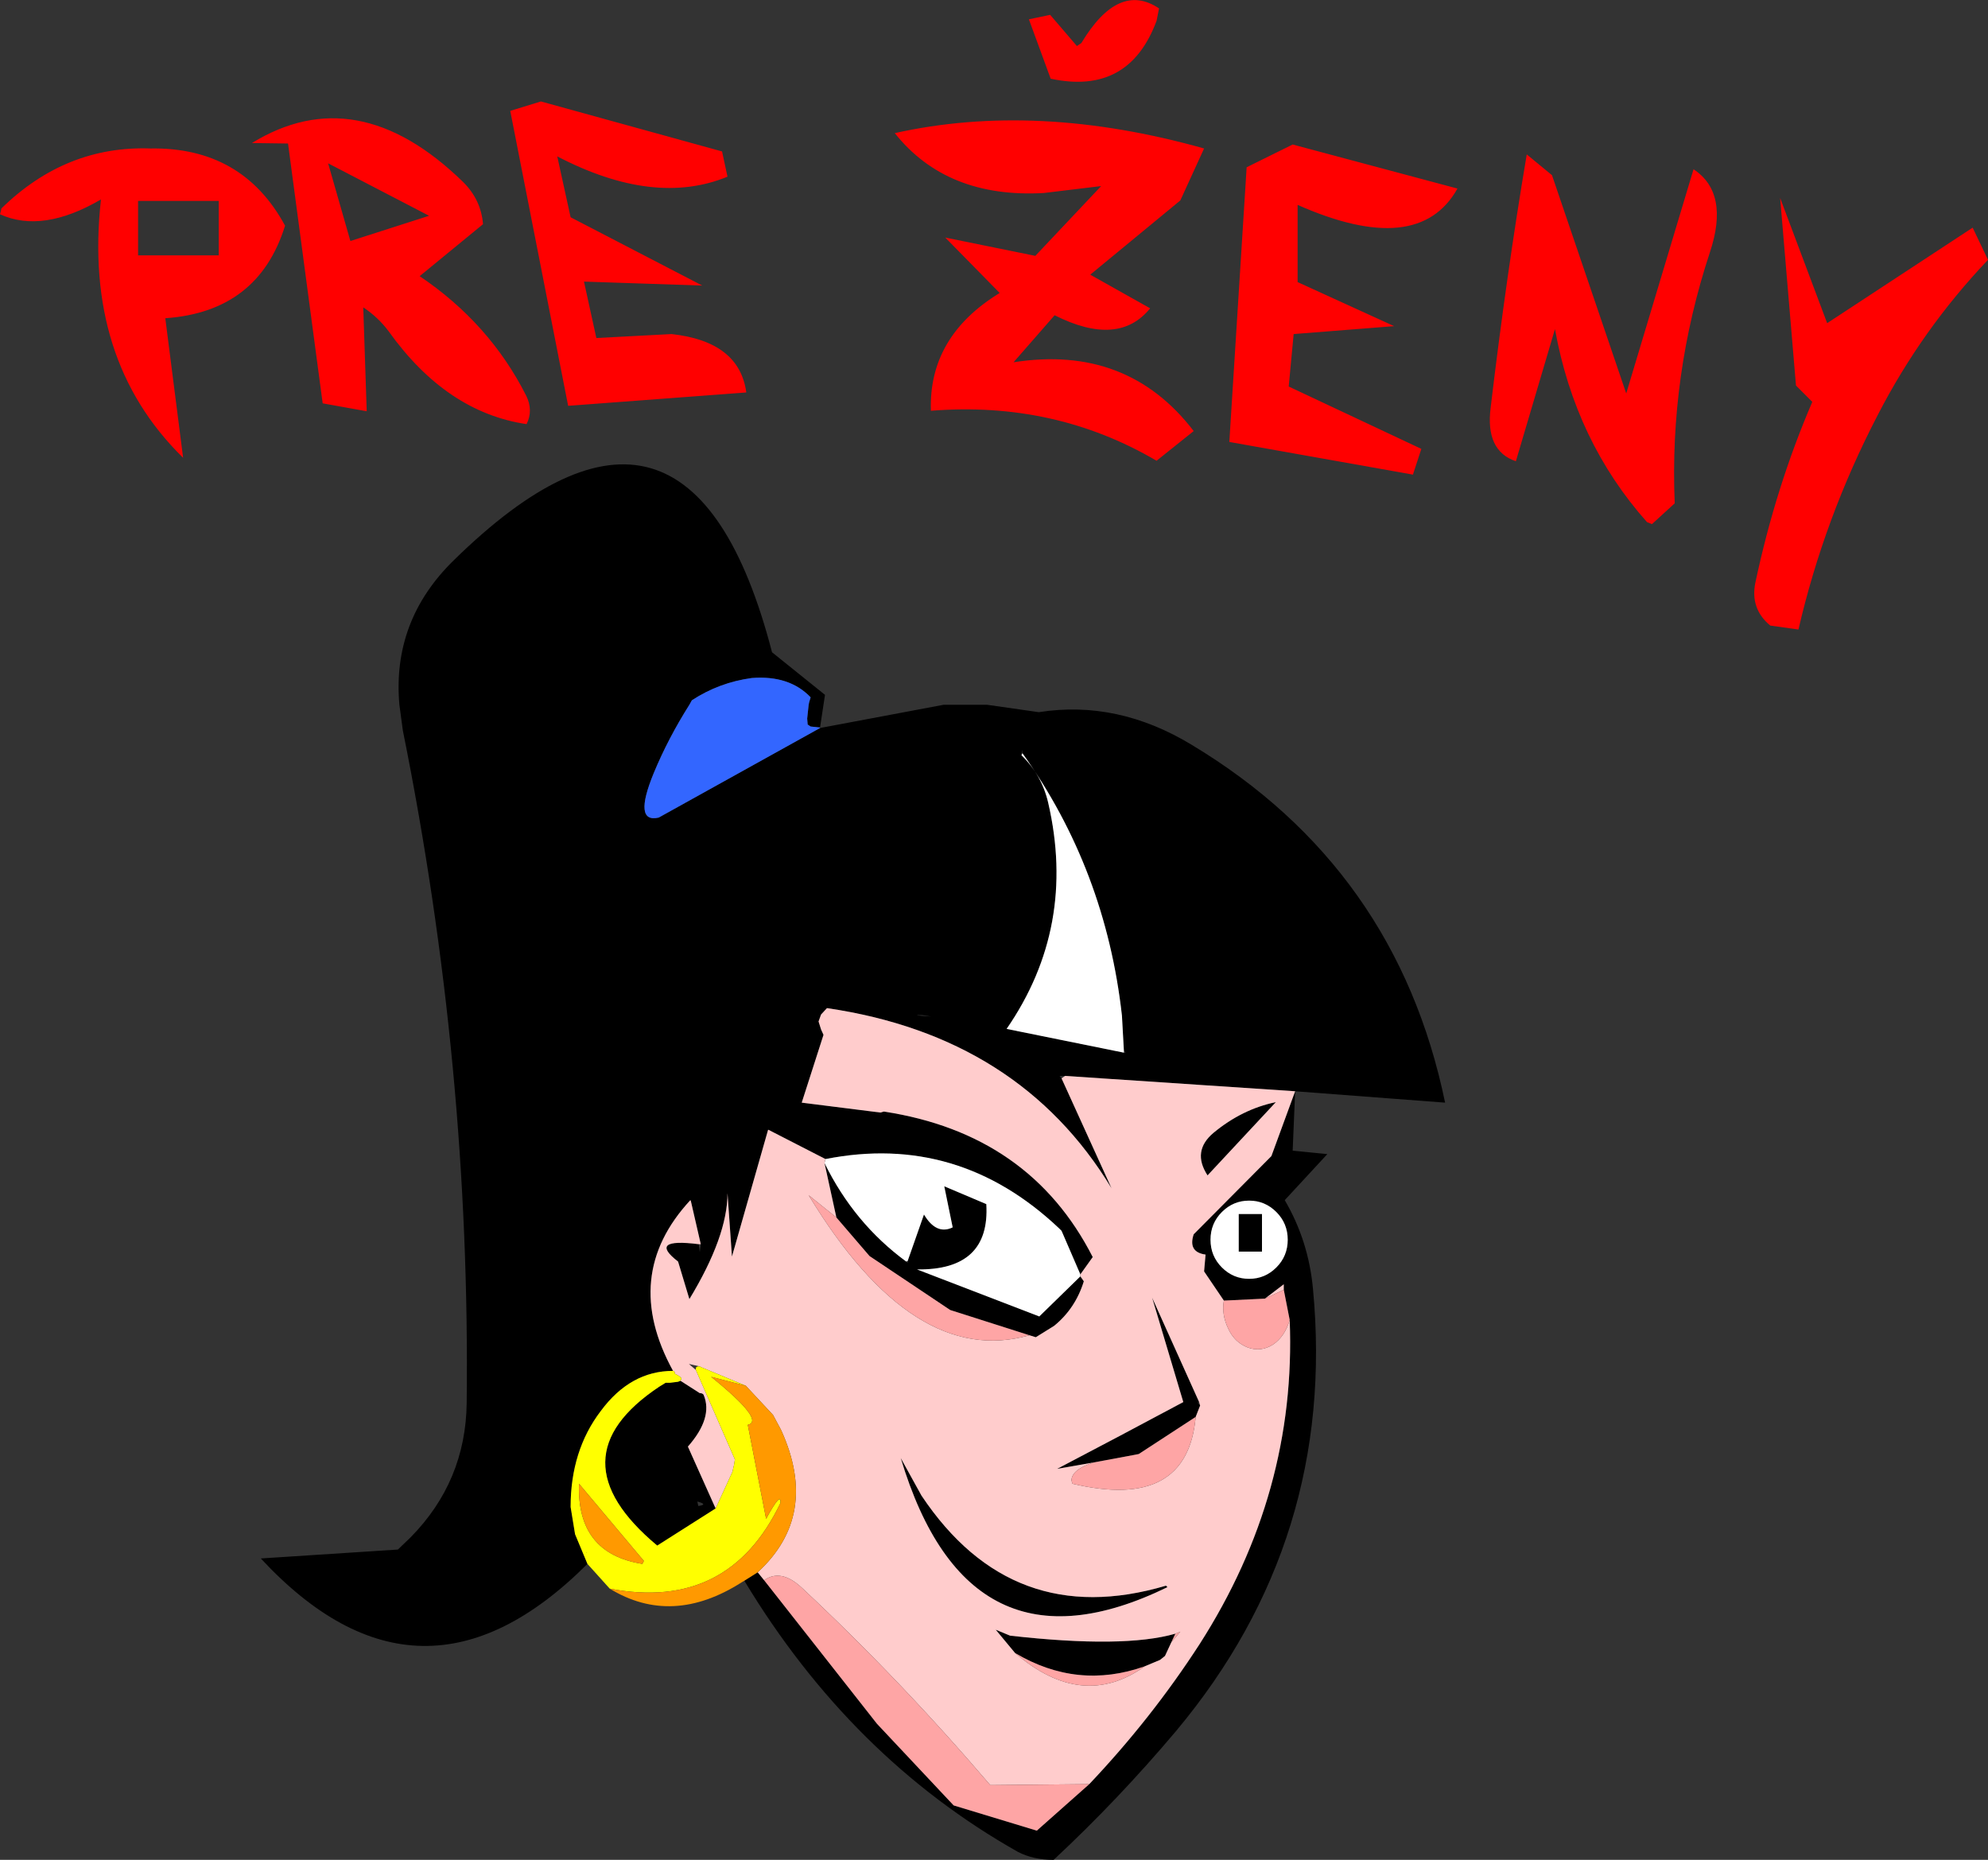 <?xml version="1.0" encoding="UTF-8" standalone="no"?>
<svg xmlns:xlink="http://www.w3.org/1999/xlink" height="187.9px" width="200.85px" xmlns="http://www.w3.org/2000/svg">
  <rect width="100%" height="100%" fill="#333333" stroke="none"/>
  <g transform="matrix(1.0, 0.0, 0.0, 1.0, 100.4, 93.95)">
    <path d="M21.25 -78.95 L18.85 -73.7 9.75 -66.2 15.8 -62.8 Q12.6 -58.85 6.15 -62.1 L2.0 -57.35 Q13.5 -59.15 20.2 -50.4 L16.45 -47.4 Q6.15 -53.45 -6.35 -52.45 -6.6 -59.95 0.6 -64.35 L-4.9 -69.95 4.2 -68.1 10.85 -75.15 5.05 -74.45 Q-4.75 -73.9 -10.0 -80.5 4.35 -83.7 21.25 -78.95 M16.7 -93.1 L16.45 -91.85 Q13.65 -84.3 5.75 -86.0 L3.55 -92.0 5.7 -92.45 8.4 -89.3 8.85 -89.6 Q12.6 -95.85 16.7 -93.1 M43.2 -48.6 L42.35 -46.0 23.8 -49.3 25.55 -77.05 30.2 -79.35 46.85 -74.9 Q42.9 -67.85 30.7 -73.25 L30.7 -65.45 40.45 -61.0 30.3 -60.2 29.8 -54.9 43.2 -48.6 M56.4 -76.25 L63.9 -54.2 70.7 -76.85 Q74.35 -74.45 72.35 -68.45 68.25 -56.0 68.8 -43.1 L66.5 -41.0 66.0 -41.2 Q58.75 -49.35 56.7 -60.7 L52.75 -47.35 Q49.65 -48.4 50.2 -52.75 51.8 -66.2 53.85 -78.35 L56.4 -76.25 M98.9 -70.95 L100.45 -67.7 Q93.75 -60.65 89.3 -52.0 83.9 -41.6 81.3 -30.35 L78.45 -30.75 Q76.4 -32.45 76.95 -35.1 79.0 -44.75 82.7 -53.35 L81.05 -55.0 79.45 -73.95 84.2 -61.3 98.9 -70.95 M-44.1 -78.15 L-42.75 -72.0 -29.45 -65.1 -41.4 -65.5 -40.15 -59.8 -32.55 -60.2 Q-25.7 -59.45 -25.0 -54.3 L-43.0 -52.95 -48.85 -82.75 -45.75 -83.7 -27.45 -78.65 -26.9 -76.1 Q-34.3 -73.05 -44.1 -78.15 M-51.6 -71.3 L-58.0 -66.05 Q-50.95 -61.3 -47.25 -54.0 -46.5 -52.5 -47.2 -51.1 -55.3 -52.3 -61.15 -60.5 -62.2 -61.9 -63.7 -62.9 L-63.35 -52.4 -67.8 -53.2 -71.3 -79.45 -74.95 -79.5 Q-64.35 -86.0 -53.65 -75.6 -51.8 -73.8 -51.6 -71.3 M-57.05 -72.15 L-67.25 -77.45 -65.0 -69.6 -57.05 -72.15 M-85.2 -78.95 Q-75.9 -79.1 -71.6 -71.15 -74.3 -62.45 -83.7 -61.8 L-81.9 -47.7 Q-92.0 -57.6 -90.2 -73.8 -96.1 -70.35 -100.4 -72.3 L-100.25 -72.9 Q-93.75 -79.25 -85.2 -78.95 M-78.3 -73.65 L-86.45 -73.65 -86.45 -68.15 -78.3 -68.15 -78.3 -73.65" fill="#ff0000" fill-rule="evenodd" stroke="none"/>
    <path d="M-17.55 -20.4 L-5.05 -22.75 -0.7 -22.75 4.55 -22.0 Q12.5 -23.25 20.0 -18.7 40.7 -6.25 45.6 17.45 L30.45 16.3 7.2 14.75 6.65 14.75 6.85 15.0 11.9 26.1 Q2.6 10.75 -16.85 7.9 L-17.45 8.55 -17.7 9.25 -17.45 10.05 -17.2 10.6 -19.4 17.45 -11.45 18.45 -11.1 18.35 Q3.65 20.6 10.0 33.05 L8.75 34.8 6.85 30.4 6.6 30.15 Q-3.6 20.5 -17.0 23.15 L-22.75 20.2 -22.8 20.15 -22.8 20.2 -26.45 33.0 -26.9 26.6 Q-26.9 30.95 -30.75 37.3 L-31.85 33.65 -31.9 33.5 Q-35.0 31.1 -29.8 31.75 L-29.7 32.55 -29.6 31.75 -30.6 27.4 -30.65 27.3 Q-37.7 34.9 -32.4 44.55 -36.7 44.55 -39.7 48.6 -42.75 52.6 -42.75 58.3 L-42.3 61.05 -41.05 64.05 Q-57.9 80.9 -74.05 63.5 L-60.2 62.6 -58.9 61.35 Q-53.35 55.7 -53.25 47.8 -52.85 13.85 -59.7 -20.15 L-60.05 -22.75 Q-60.8 -31.25 -54.55 -37.35 -30.85 -60.6 -22.4 -28.05 L-17.05 -23.75 -17.55 -20.45 -18.5 -20.55 -18.8 -20.75 -18.85 -21.35 -18.7 -22.75 -18.65 -23.0 -18.5 -23.5 Q-20.65 -25.75 -24.45 -25.45 -27.75 -25.0 -30.5 -23.2 L-30.75 -22.75 Q-32.9 -19.35 -34.35 -15.85 -36.45 -10.75 -33.85 -11.35 L-17.55 -20.4 M30.45 16.3 L30.2 22.3 33.7 22.65 29.4 27.3 Q31.8 31.4 32.25 36.25 34.65 61.5 18.45 80.9 12.55 87.9 6.05 93.95 4.0 93.95 2.45 93.15 -14.4 83.65 -25.2 65.75 L-23.85 64.9 -23.2 65.7 -11.8 80.2 -4.05 88.45 4.35 91.0 9.65 86.3 Q15.95 79.65 20.8 72.15 30.6 56.85 29.9 39.4 L29.3 36.35 29.3 35.8 27.4 37.25 23.25 37.45 21.25 34.5 21.4 32.8 Q19.6 32.55 20.2 30.75 L28.05 22.85 30.45 16.3 M2.8 -17.65 Q4.85 -15.65 5.5 -12.85 8.4 -0.3 1.3 10.0 L13.15 12.4 13.35 12.4 13.15 12.25 12.95 8.65 Q11.3 -6.1 2.9 -17.85 L2.85 -18.2 2.8 -17.65 M-15.9 29.05 L-17.1 23.55 Q-14.1 29.65 -8.85 33.5 L-8.65 33.65 -8.7 33.45 -7.05 28.75 Q-5.8 30.85 -4.15 30.05 L-5.0 25.9 -0.75 27.7 Q-0.35 34.4 -7.75 34.3 L4.6 39.05 8.75 35.0 9.1 35.5 Q8.25 38.25 6.1 40.0 L4.25 41.15 3.6 40.95 -4.4 38.4 -12.55 32.95 -15.9 29.05 M-28.1 58.45 L-34.0 62.2 Q-44.6 53.35 -33.8 46.15 L-33.15 45.75 -32.7 45.75 -31.9 45.65 -31.65 45.55 -29.7 46.8 -29.6 46.8 Q-29.35 46.85 -29.3 47.0 -28.35 49.3 -30.9 52.2 L-28.1 58.45 M-29.95 57.75 L-29.85 58.2 Q-28.8 58.05 -29.95 57.75 M-41.15 62.85 L-41.1 62.9 -41.15 62.9 -41.15 62.85 M21.6 24.8 Q20.0 22.35 22.2 20.5 25.1 18.1 28.5 17.4 L21.6 24.8 M-9.4 53.35 L-7.3 57.15 Q1.85 70.85 17.4 66.25 L17.55 66.4 Q-2.55 76.2 -9.4 53.35 M28.55 28.5 Q27.4 27.35 25.8 27.35 24.2 27.35 23.05 28.5 21.9 29.65 21.9 31.3 21.9 32.95 23.05 34.1 24.2 35.25 25.8 35.25 27.4 35.25 28.55 34.1 29.7 32.95 29.7 31.3 29.7 29.65 28.55 28.5 M24.75 28.7 L27.1 28.7 27.1 32.5 24.75 32.5 24.75 28.7 M20.4 49.2 L14.65 52.95 13.6 53.15 10.1 53.8 6.4 54.45 Q12.8 51.1 19.15 47.7 L16.0 37.15 20.75 47.7 20.6 47.75 20.85 48.05 20.4 49.2 M17.95 71.95 L17.3 73.35 16.8 73.75 15.25 74.4 Q8.45 76.8 2.15 73.05 L0.2 70.7 1.65 71.3 Q13.15 72.6 18.35 71.1 L17.95 71.95 M-6.3 8.75 L-7.25 8.6 Q-8.6 8.6 -6.3 8.75" fill="#000000" fill-rule="evenodd" stroke="none"/>
    <path d="M-17.0 23.15 Q-3.6 20.5 6.6 30.15 L6.85 30.4 8.75 34.8 8.75 35.0 4.6 39.05 -7.75 34.3 Q-0.35 34.4 -0.75 27.7 L-5.0 25.9 -4.15 30.05 Q-5.8 30.85 -7.05 28.75 L-8.7 33.45 -8.85 33.5 Q-14.1 29.65 -17.1 23.55 L-17.0 23.15 M13.15 12.4 L1.3 10.0 Q8.4 -0.3 5.5 -12.85 4.85 -15.65 2.8 -17.65 L2.9 -17.85 Q11.3 -6.1 12.95 8.65 L13.15 12.25 13.15 12.4 M24.75 28.7 L24.75 32.5 27.1 32.5 27.1 28.7 24.75 28.7 M28.55 28.5 Q29.7 29.65 29.7 31.3 29.7 32.95 28.55 34.1 27.4 35.25 25.8 35.25 24.2 35.25 23.05 34.1 21.9 32.95 21.9 31.3 21.9 29.65 23.05 28.5 24.2 27.35 25.8 27.35 27.4 27.35 28.55 28.5" fill="#ffffff" fill-rule="evenodd" stroke="none"/>
    <path d="M-17.55 -20.4 L-33.85 -11.35 Q-36.45 -10.75 -34.35 -15.85 -32.9 -19.35 -30.75 -22.75 L-30.5 -23.2 Q-27.75 -25.0 -24.45 -25.45 -20.65 -25.75 -18.5 -23.5 L-18.65 -23.0 -18.7 -22.75 -18.85 -21.35 -18.8 -20.75 -18.5 -20.55 -17.55 -20.45 -17.55 -20.4" fill="#3366ff" fill-rule="evenodd" stroke="none"/>
    <path d="M-32.4 44.55 Q-37.7 34.9 -30.65 27.3 L-30.6 27.4 -29.6 31.75 -29.8 31.75 Q-35.0 31.1 -31.9 33.5 L-31.85 33.65 -30.75 37.3 Q-26.9 30.95 -26.9 26.6 L-26.45 33.0 -22.8 20.2 -22.75 20.2 -17.0 23.15 -17.1 23.55 -15.9 29.05 -18.7 26.8 Q-8.1 44.3 3.6 40.95 L4.25 41.15 6.1 40.0 Q8.25 38.25 9.1 35.5 L8.75 35.0 8.75 34.8 10.0 33.05 Q3.65 20.6 -11.1 18.35 L-11.45 18.45 -19.4 17.45 -17.2 10.6 -17.45 10.05 -17.7 9.25 -17.45 8.55 -16.85 7.9 Q2.6 10.75 11.9 26.1 L6.85 15.0 7.2 14.75 30.45 16.3 28.05 22.85 20.2 30.75 Q19.6 32.55 21.4 32.8 L21.25 34.5 23.25 37.45 Q23.0 38.85 23.7 40.3 24.35 41.7 25.7 42.2 27.0 42.65 28.2 41.9 29.4 41.1 29.9 39.4 30.6 56.85 20.8 72.15 15.95 79.65 9.65 86.3 L-0.35 86.4 Q-9.45 75.75 -19.4 66.45 -21.5 64.5 -23.2 65.7 L-23.85 64.9 Q-17.6 59.15 -21.45 50.6 L-21.55 50.4 -22.3 49.0 -25.05 46.05 -29.5 44.2 -29.7 44.1 -30.8 43.85 -30.1 44.45 -26.15 53.5 -26.25 54.1 -26.3 54.3 -26.4 54.75 -28.1 58.45 -30.9 52.2 Q-28.35 49.3 -29.3 47.0 -29.35 46.85 -29.6 46.8 L-29.7 46.8 -31.65 45.55 -31.55 45.35 Q-31.55 45.15 -32.2 44.85 L-32.25 44.65 Q-32.3 44.55 -32.4 44.55 M-9.4 53.35 Q-2.55 76.2 17.55 66.4 L17.4 66.25 Q1.85 70.85 -7.3 57.15 L-9.4 53.35 M21.6 24.8 L28.5 17.4 Q25.1 18.1 22.2 20.5 20.0 22.35 21.6 24.8 M20.4 49.2 L20.85 48.05 20.75 47.7 16.0 37.15 19.15 47.7 Q12.8 51.1 6.4 54.45 L10.1 53.8 Q7.9 54.5 7.85 55.6 L7.95 55.95 Q19.55 58.7 20.4 49.2 M29.3 36.35 L27.4 37.25 29.3 35.8 29.3 36.35 M15.25 74.4 L16.8 73.75 17.3 73.35 17.95 71.95 18.85 70.9 18.35 71.1 Q13.15 72.6 1.65 71.3 L0.2 70.7 2.15 73.05 Q8.95 78.9 15.25 74.4" fill="#ffcccc" fill-rule="evenodd" stroke="none"/>
    <path d="M-15.9 29.05 L-12.55 32.95 -4.4 38.4 3.6 40.95 Q-8.1 44.3 -18.7 26.8 L-15.9 29.05 M-23.2 65.7 Q-21.5 64.5 -19.4 66.45 -9.45 75.75 -0.35 86.4 L9.65 86.3 4.35 91.0 -4.05 88.45 -11.8 80.2 -23.2 65.7 M29.9 39.4 Q29.4 41.1 28.2 41.9 27.0 42.65 25.7 42.2 24.35 41.7 23.7 40.3 23.0 38.85 23.25 37.45 L27.4 37.25 29.3 36.35 29.9 39.4 M10.1 53.8 L13.6 53.15 14.65 52.95 20.4 49.2 Q19.55 58.7 7.95 55.95 L7.85 55.6 Q7.9 54.5 10.1 53.8 M17.95 71.95 L18.35 71.1 18.85 70.9 17.95 71.95 M2.15 73.05 Q8.45 76.8 15.25 74.4 8.95 78.9 2.15 73.05" fill="#fea5a5" fill-rule="evenodd" stroke="none"/>
    <path d="M-41.05 64.05 L-42.3 61.05 -42.75 58.3 Q-42.75 52.6 -39.7 48.6 -36.7 44.55 -32.4 44.55 -32.3 44.55 -32.25 44.65 L-32.2 44.85 Q-31.55 45.15 -31.55 45.35 L-31.65 45.55 -31.9 45.65 -32.7 45.75 -33.15 45.75 -33.8 46.15 Q-44.6 53.35 -34.0 62.2 L-28.1 58.45 -26.4 54.75 -26.3 54.3 -26.25 54.1 -26.15 53.5 -30.1 44.45 -30.1 44.25 Q-30.0 44.05 -29.7 44.1 L-29.5 44.2 -25.05 46.05 -28.55 45.15 Q-23.05 49.6 -24.85 50.0 L-23.0 59.5 Q-21.45 56.65 -21.55 57.9 -26.8 68.85 -38.8 66.55 L-41.05 64.05 M-35.35 63.75 L-41.9 55.95 Q-42.15 63.0 -35.5 64.05 L-35.35 63.75 M-41.15 62.85 L-41.15 62.9 -41.1 62.9 -41.15 62.85" fill="#ffff00" fill-rule="evenodd" stroke="none"/>
    <path d="M-25.2 65.75 L-25.45 65.9 Q-32.5 70.4 -38.8 66.55 -26.8 68.85 -21.55 57.9 -21.45 56.65 -23.0 59.5 L-24.85 50.0 Q-23.05 49.6 -28.55 45.15 L-25.05 46.05 -22.3 49.0 -21.55 50.4 -21.45 50.6 Q-17.6 59.15 -23.85 64.9 L-25.2 65.75 M-35.35 63.75 L-35.5 64.05 Q-42.15 63.0 -41.9 55.95 L-35.35 63.75" fill="#ff9900" fill-rule="evenodd" stroke="none"/>
  </g>
</svg>
